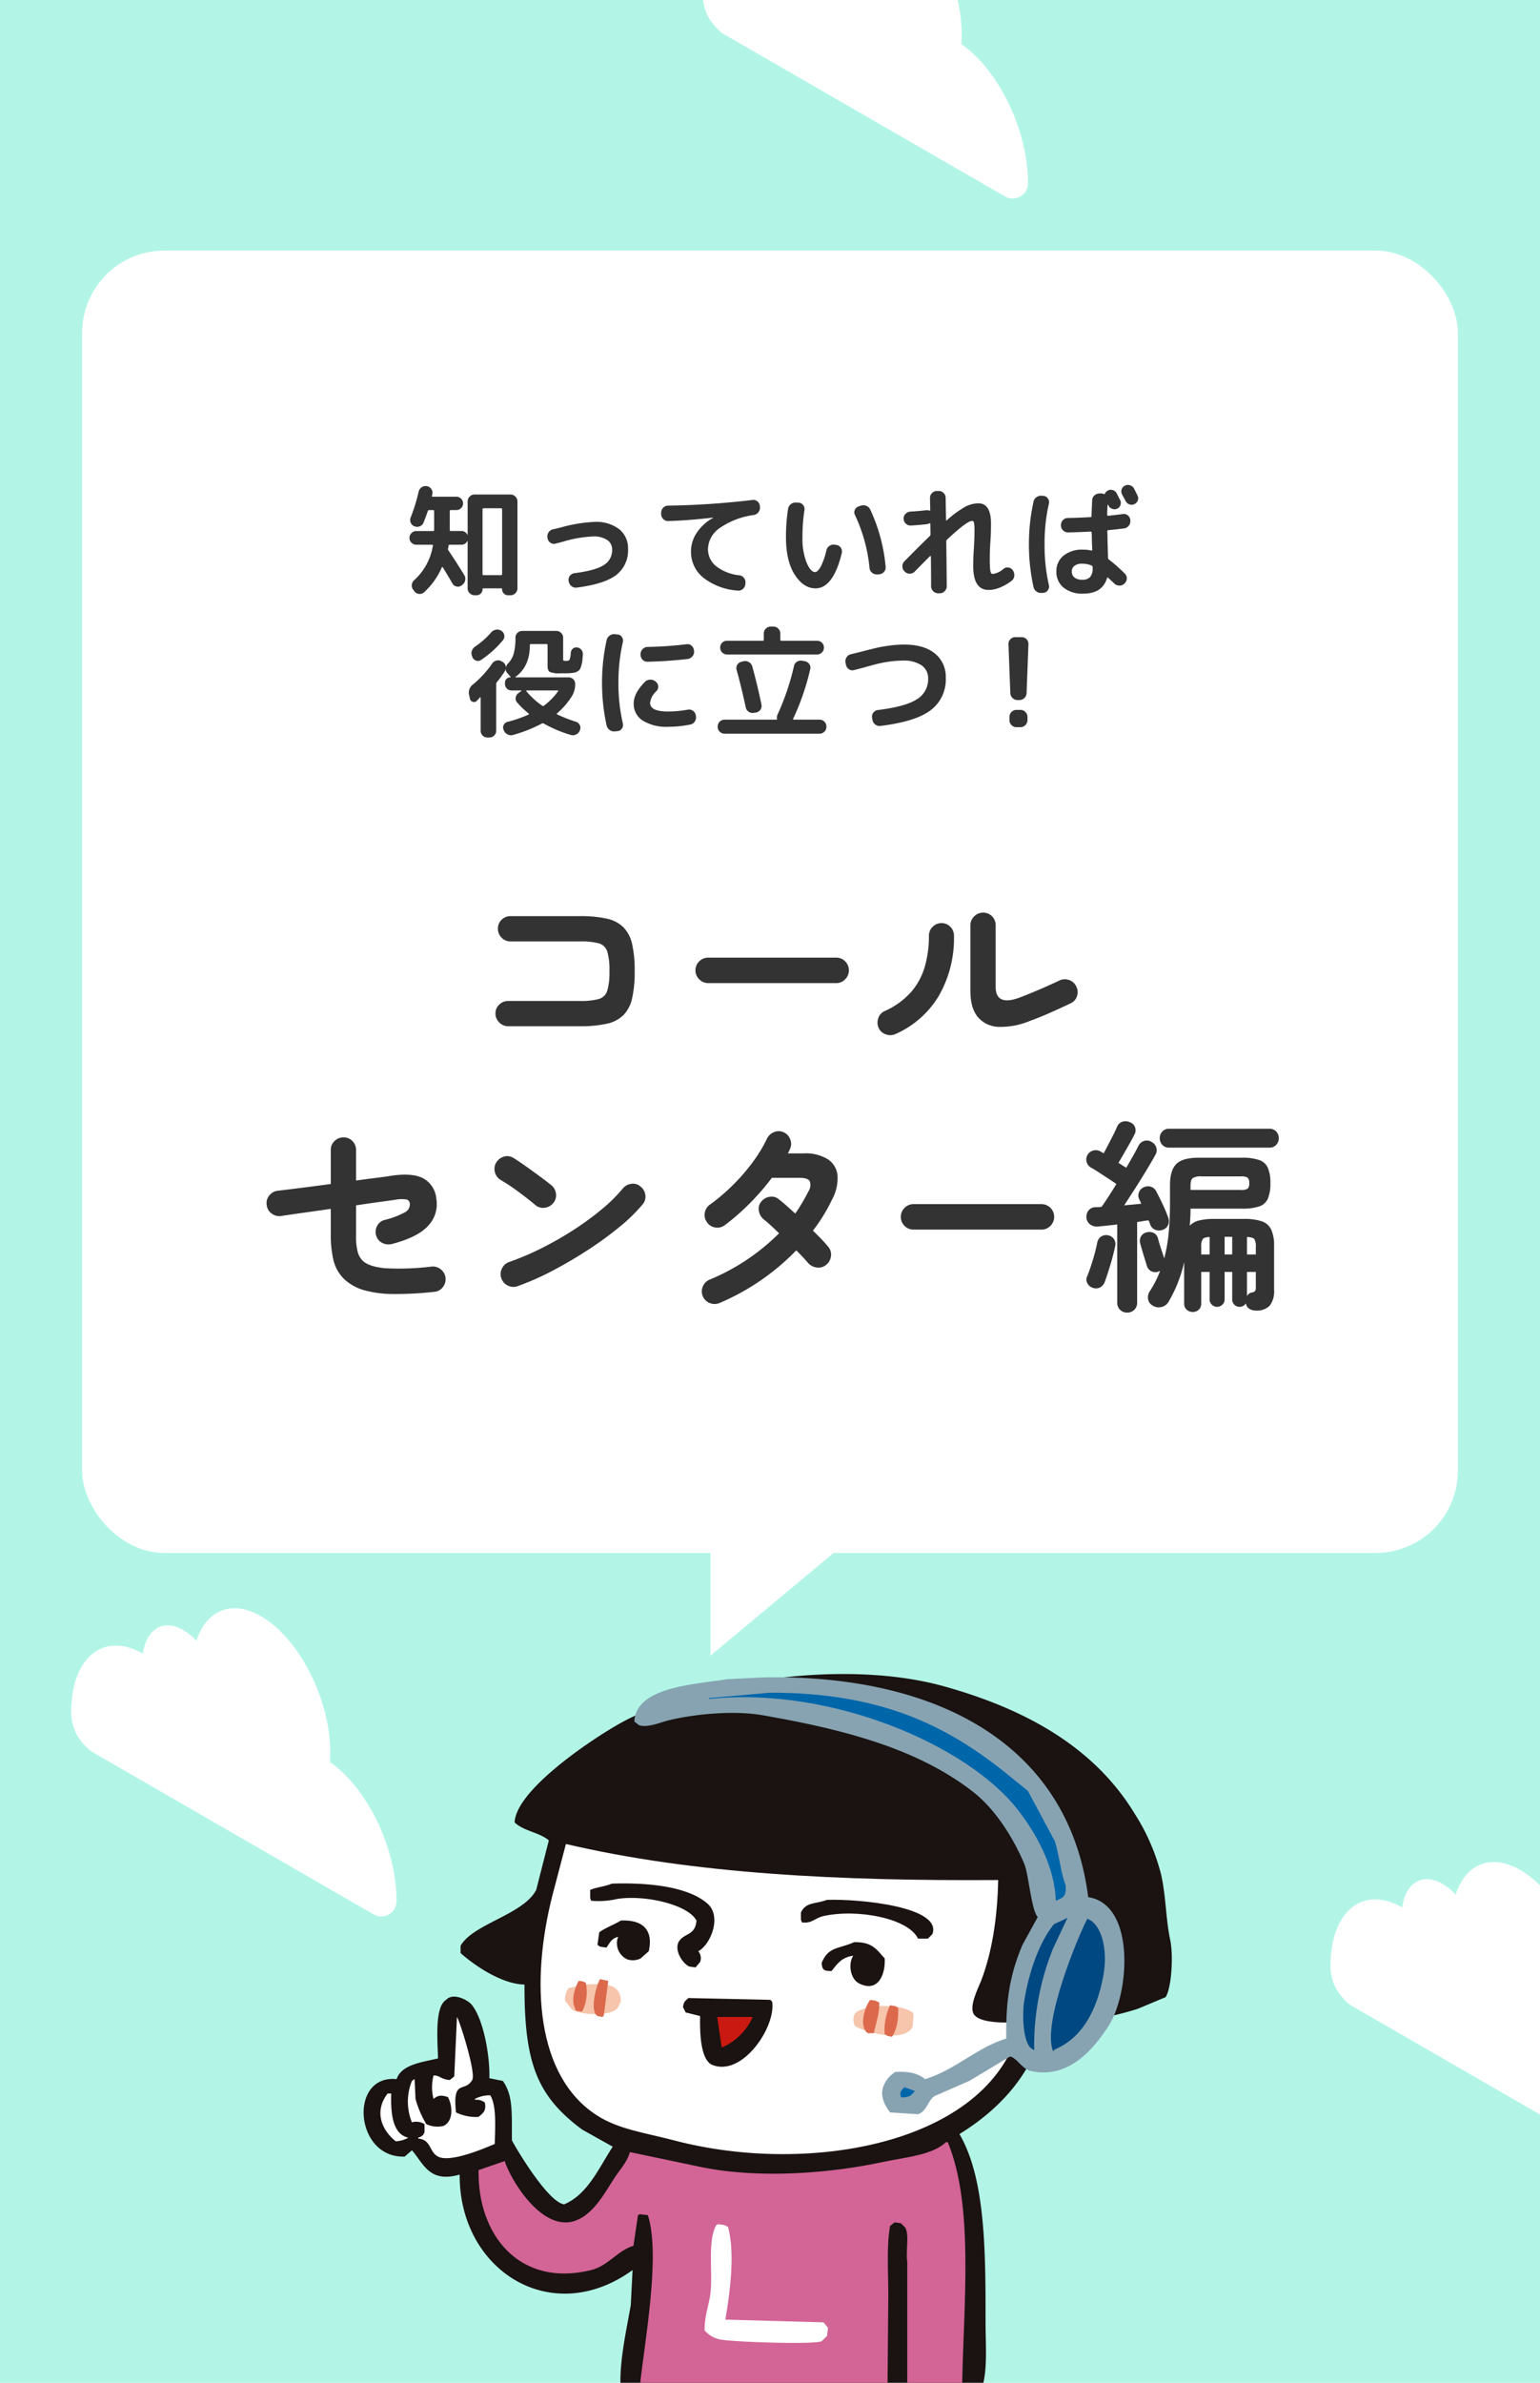 <svg xmlns="http://www.w3.org/2000/svg" xmlns:xlink="http://www.w3.org/1999/xlink" width="375" height="580" viewBox="0 0 375 580">
  <defs>
    <linearGradient id="linear-gradient" x1="0.5" y1="1" x2="0.5" gradientUnits="objectBoundingBox">
      <stop offset="0" stop-color="#62ffdd"/>
      <stop offset="1" stop-color="#00deae"/>
    </linearGradient>
    <clipPath id="clip-path">
      <rect id="長方形_445" data-name="長方形 445" width="375" height="580" transform="translate(1286.617 2284.447)" fill="none" stroke="#707070" stroke-width="1"/>
    </clipPath>
    <clipPath id="clip-path-2">
      <rect id="長方形_464" data-name="長方形 464" width="375" height="179" transform="translate(480 2251.348)" fill="url(#linear-gradient)"/>
    </clipPath>
    <clipPath id="clip-path-3">
      <rect id="長方形_462" data-name="長方形 462" width="196.809" height="183.287" fill="none"/>
    </clipPath>
  </defs>
  <g id="グループ_447" data-name="グループ 447" transform="translate(0)">
    <rect id="長方形_112" data-name="長方形 112" width="375" height="580" fill="#b2f5e7"/>
    <g id="マスクグループ_45" data-name="マスクグループ 45" transform="translate(-1286.617 -2284.447)" clip-path="url(#clip-path)">
      <path id="パス_1837" data-name="パス 1837" d="M1285.692,197.111q.083-1.11.084-2.3c0-12.947-7.547-27.8-16.856-33.183-7.181-4.149-13.308-1.443-15.737,5.95a14.576,14.576,0,0,0-3.2-2.583c-4.9-2.834-8.979-.272-9.824,5.722-9.671-5.453-17.482.974-17.482,14.456a12.765,12.765,0,0,0,1.3,5.179,14.524,14.524,0,0,0,3.484,4.1l68.876,39.746a3.715,3.715,0,0,0,5.583-3.168v-.067c0-12.893-7.143-27.586-16.225-33.852" transform="translate(387.906 2578.008)" fill="#fff"/>
      <path id="パス_1838" data-name="パス 1838" d="M1285.692,197.111q.083-1.11.084-2.3c0-12.947-7.547-27.8-16.856-33.183-7.181-4.149-13.308-1.443-15.737,5.95a14.576,14.576,0,0,0-3.2-2.583c-4.9-2.834-8.979-.272-9.824,5.722-9.671-5.453-17.482.974-17.482,14.456a12.765,12.765,0,0,0,1.3,5.179,14.524,14.524,0,0,0,3.484,4.1l68.876,39.746a3.715,3.715,0,0,0,5.583-3.168v-.067c0-12.893-7.143-27.586-16.225-33.852" transform="translate(235.019 2098.074)" fill="#fff"/>
      <path id="パス_1839" data-name="パス 1839" d="M1285.692,197.111q.083-1.11.084-2.3c0-12.947-7.547-27.8-16.856-33.183-7.181-4.149-13.308-1.443-15.737,5.95a14.576,14.576,0,0,0-3.2-2.583c-4.9-2.834-8.979-.272-9.824,5.722-9.671-5.453-17.482.974-17.482,14.456a12.765,12.765,0,0,0,1.3,5.179,14.524,14.524,0,0,0,3.484,4.1l68.876,39.746a3.715,3.715,0,0,0,5.583-3.168v-.067c0-12.893-7.143-27.586-16.225-33.852" transform="translate(81.262 2516.237)" fill="#fff"/>
    </g>
    <g id="グループ_167" data-name="グループ 167" transform="translate(-772 -64)">
      <rect id="長方形_132" data-name="長方形 132" width="335" height="317" rx="20" transform="translate(792 125)" fill="#fff"/>
      <g id="グループ_168" data-name="グループ 168" transform="translate(0 -11)">
        <path id="パス_3812" data-name="パス 3812" d="M-64.25-5.2a2.977,2.977,0,0,1-2.175-.925A2.977,2.977,0,0,1-67.35-8.3a2.872,2.872,0,0,1,.925-2.175,3.062,3.062,0,0,1,2.175-.875H-46.8a16.733,16.733,0,0,0,4.6-.475,3.016,3.016,0,0,0,2.075-2.025A15.889,15.889,0,0,0-39.6-18.6a15.853,15.853,0,0,0-.525-4.775,3.01,3.01,0,0,0-2.05-2,16.447,16.447,0,0,0-4.575-.475H-63.7a2.934,2.934,0,0,1-2.15-.9,2.993,2.993,0,0,1-.9-2.2,2.911,2.911,0,0,1,.9-2.175A2.977,2.977,0,0,1-63.7-32h16.95a29.192,29.192,0,0,1,6.475.6A8.264,8.264,0,0,1-36.2-29.3a8.44,8.44,0,0,1,2.125,4.1,28.938,28.938,0,0,1,.625,6.6,28.938,28.938,0,0,1-.625,6.6A8.44,8.44,0,0,1-36.2-7.9a8.279,8.279,0,0,1-4.1,2.1,29.54,29.54,0,0,1-6.5.6Zm48.7-10.5a2.977,2.977,0,0,1-2.175-.925A2.977,2.977,0,0,1-18.65-18.8a2.952,2.952,0,0,1,.925-2.2,3.017,3.017,0,0,1,2.175-.9H15.6a2.993,2.993,0,0,1,2.2.9,2.993,2.993,0,0,1,.9,2.2,3.017,3.017,0,0,1-.9,2.175,2.952,2.952,0,0,1-2.2.925ZM62.8-6.5a18.625,18.625,0,0,1-7.6,1.45,6.85,6.85,0,0,1-5.075-2.375Q48.3-9.6,48.3-13.85v-15.9a2.952,2.952,0,0,1,.925-2.2,3.017,3.017,0,0,1,2.175-.9,2.911,2.911,0,0,1,2.175.9,3.037,3.037,0,0,1,.875,2.2V-14.8q0,4.75,5.75,2.65,2.25-.85,4.925-2T69.9-16.3a3.114,3.114,0,0,1,2.35-.175,2.964,2.964,0,0,1,1.8,1.525,2.952,2.952,0,0,1,.225,2.35,2.8,2.8,0,0,1-1.525,1.8q-2.3,1.1-4.95,2.275T62.8-6.5ZM30.05-3.3a3.1,3.1,0,0,1-2.35.075A2.968,2.968,0,0,1,25.95-4.8a3.161,3.161,0,0,1-.075-2.375A2.791,2.791,0,0,1,27.45-8.9a18.88,18.88,0,0,0,6.4-4.625,16.273,16.273,0,0,0,3.35-6.2,26.923,26.923,0,0,0,1-7.475,2.993,2.993,0,0,1,.9-2.2,2.934,2.934,0,0,1,2.15-.9,2.911,2.911,0,0,1,2.175.9,3.037,3.037,0,0,1,.875,2.2,28.15,28.15,0,0,1-3.75,14.7A23.2,23.2,0,0,1,30.05-3.3ZM-82.3,59.45a85.147,85.147,0,0,1-10,.525,26.68,26.68,0,0,1-6.95-.9,11.852,11.852,0,0,1-4.6-2.425,9.453,9.453,0,0,1-2.925-4.8,26.071,26.071,0,0,1-.675-6.2v-6.4q-3.45.5-6.675.95t-5.475.8a3.044,3.044,0,0,1-2.275-.625,2.878,2.878,0,0,1-1.175-2.025,2.886,2.886,0,0,1,.575-2.3,3.094,3.094,0,0,1,2.025-1.2q2.2-.25,5.725-.7t7.275-.95V24.9a2.872,2.872,0,0,1,.925-2.175,3.062,3.062,0,0,1,2.175-.875,2.911,2.911,0,0,1,2.175.9,3.037,3.037,0,0,1,.875,2.2v7.4q2.95-.4,5.15-.675t3.05-.425q5.35-.85,8.075.525A6.235,6.235,0,0,1-81.75,36.8a7.674,7.674,0,0,1-1.975,6.55q-2.525,2.8-8.825,4.45a3.35,3.35,0,0,1-2.35-.25,2.907,2.907,0,0,1-1.5-1.8,3.056,3.056,0,0,1,.225-2.325A2.809,2.809,0,0,1-94.35,41.95a20.169,20.169,0,0,0,4.925-1.85A2.123,2.123,0,0,0-88.2,38.15a1.146,1.146,0,0,0-.75-1.175,7.87,7.87,0,0,0-2.85.075q-1.05.15-3.625.5t-5.875.85v7.25a15.572,15.572,0,0,0,.4,4.075,4.847,4.847,0,0,0,1.3,2.225q1.55,1.4,5.4,1.75a64.2,64.2,0,0,0,11.3-.4,3.083,3.083,0,0,1,2.275.7A3.066,3.066,0,0,1-79.5,56.1a3.09,3.09,0,0,1-.7,2.25A2.859,2.859,0,0,1-82.3,59.45Zm20.4-1.4a2.95,2.95,0,0,1-2.375-.1A3.051,3.051,0,0,1-65.9,56.2a2.95,2.95,0,0,1,.1-2.375A3.051,3.051,0,0,1-64.05,52.2a67.894,67.894,0,0,0,8.075-3.45,81.015,81.015,0,0,0,7.8-4.475,70.426,70.426,0,0,0,6.8-5A37.4,37.4,0,0,0-36.35,34.3a3.192,3.192,0,0,1,2.125-1.15,2.719,2.719,0,0,1,2.225.7,3.012,3.012,0,0,1,1.15,2.075,2.862,2.862,0,0,1-.7,2.275A40.669,40.669,0,0,1-37,43.525,83.22,83.22,0,0,1-44.6,49.1q-4.2,2.75-8.65,5.1A66.437,66.437,0,0,1-61.9,58.05Zm4.3-19.7q-1.9-1.6-4.25-3.325A47.775,47.775,0,0,0-66.1,32.2a3.083,3.083,0,0,1-1.4-1.925,3,3,0,0,1,.35-2.325,3.183,3.183,0,0,1,1.925-1.425A2.816,2.816,0,0,1-62.9,26.9q1.35.85,3.075,2.075t3.35,2.425q1.625,1.2,2.675,2.05a3.106,3.106,0,0,1,1.175,2.075A2.874,2.874,0,0,1-53.25,37.8a3.106,3.106,0,0,1-2.075,1.175A2.874,2.874,0,0,1-57.6,38.35Zm44.85,23.8a3.091,3.091,0,0,1-2.375.05,3.046,3.046,0,0,1-1.725-1.65,2.953,2.953,0,0,1-.025-2.35,2.967,2.967,0,0,1,1.625-1.7A52.01,52.01,0,0,0,1.7,45.2q-1.1-1.1-2.1-2t-1.7-1.45a3.363,3.363,0,0,1-1.125-2.1,2.692,2.692,0,0,1,.625-2.2A3.192,3.192,0,0,1-.475,36.3,2.719,2.719,0,0,1,1.75,37q.85.65,1.825,1.525T5.65,40.4q.9-1.3,1.7-2.65T8.85,35a2.744,2.744,0,0,0,.325-2.475Q8.7,31.7,6.75,31.7H-.05a57.45,57.45,0,0,1-5.6,6.425,52.815,52.815,0,0,1-5.9,5.125,2.964,2.964,0,0,1-2.325.525A2.875,2.875,0,0,1-15.85,42.5a2.921,2.921,0,0,1-.525-2.3,3.037,3.037,0,0,1,1.275-2,47.571,47.571,0,0,0,5.575-4.75A47.18,47.18,0,0,0-4.7,27.875,34.719,34.719,0,0,0-1.25,22.2,3.168,3.168,0,0,1,.475,20.575,2.894,2.894,0,0,1,2.8,20.6a2.964,2.964,0,0,1,1.625,1.725A2.877,2.877,0,0,1,4.35,24.7q-.1.25-.225.525a5.208,5.208,0,0,1-.275.525H7.7a10.269,10.269,0,0,1,5.925,1.45,5.309,5.309,0,0,1,2.325,4.025,10.971,10.971,0,0,1-1.4,5.875,40.478,40.478,0,0,1-4.6,7.45q1.15,1.1,2.1,2.1t1.6,1.8a2.9,2.9,0,0,1,.7,2.3,3.141,3.141,0,0,1-1.2,2.15,2.874,2.874,0,0,1-2.275.625A3.381,3.381,0,0,1,8.75,52.4q-.5-.6-1.25-1.4T5.9,49.35A57.042,57.042,0,0,1-12.75,62.15ZM34.45,44.3A3.094,3.094,0,0,1,32.275,39a3.017,3.017,0,0,1,2.175-.9H65.6a3.094,3.094,0,0,1,2.2,5.275,2.952,2.952,0,0,1-2.2.925Zm68,20.05a2.16,2.16,0,0,1-1.475-.55,1.9,1.9,0,0,1-.625-1.5V52.2a32.908,32.908,0,0,1-3.85,9.75,2.634,2.634,0,0,1-1.725,1.2A2.661,2.661,0,0,1,92.7,62.8a2.168,2.168,0,0,1-1.125-1.55,2.658,2.658,0,0,1,.375-1.9,25.292,25.292,0,0,0,2.55-5,2.743,2.743,0,0,1-.35.15,2.186,2.186,0,0,1-1.775-.05,2.15,2.15,0,0,1-1.125-1.4q-.35-1.15-.825-2.7t-.775-2.7a2.163,2.163,0,0,1,.225-1.75,2.123,2.123,0,0,1,1.425-.95,2.44,2.44,0,0,1,1.7.2,2.047,2.047,0,0,1,1,1.4q.25.95.7,2.325t.8,2.425a39.309,39.309,0,0,0,1.075-6.15q.325-3.3.325-7.25V33.5q0-3.6,1.525-5.15T103.9,26.8h10.45a12.527,12.527,0,0,1,4.3.575,3.586,3.586,0,0,1,2.1,1.925,9.3,9.3,0,0,1,.6,3.7,9.493,9.493,0,0,1-.6,3.725,3.487,3.487,0,0,1-2.1,1.925,13.056,13.056,0,0,1-4.3.55H101.9q0,1.05-.05,2.1t-.15,2.05a4.692,4.692,0,0,1,2.3-1.275,14.887,14.887,0,0,1,3.65-.375h7.2a13.447,13.447,0,0,1,4.4.575,3.907,3.907,0,0,1,2.3,2.025,9.36,9.36,0,0,1,.7,4V58.95a5.778,5.778,0,0,1-1.05,3.85,4.372,4.372,0,0,1-3.45,1.2,2.773,2.773,0,0,1-1.575-.45,1.726,1.726,0,0,1-.775-1.3,1.823,1.823,0,0,1-1.55.85,1.736,1.736,0,0,1-1.275-.525,1.679,1.679,0,0,1-.525-1.225V54.6H110.2v6.75a1.643,1.643,0,0,1-.55,1.225,1.82,1.82,0,0,1-1.3.525,1.762,1.762,0,0,1-1.25-.525,1.643,1.643,0,0,1-.55-1.225V54.6H104.5v7.7a1.934,1.934,0,0,1-.6,1.5A2.07,2.07,0,0,1,102.45,64.35Zm-16,.15a2.352,2.352,0,0,1-2.4-2.45v-19q-1.25.15-2.45.275t-2.2.225a2.741,2.741,0,0,1-1.925-.5,2.247,2.247,0,0,1-.925-1.7,2.481,2.481,0,0,1,.525-1.725,2.144,2.144,0,0,1,1.675-.775q.35,0,.725-.025t.775-.075q.75-1.05,1.7-2.525t1.9-3.025q-.85-.6-2.05-1.375t-2.3-1.5Q78.4,29.6,77.65,29.2a2.255,2.255,0,0,1-.85-3.05,2.3,2.3,0,0,1,1.425-1.1A2.227,2.227,0,0,1,80,25.3a7.337,7.337,0,0,1,.75.45q.5-.95,1.15-2.2t1.25-2.425q.6-1.175.85-1.825a2.163,2.163,0,0,1,1.35-1.275,2.5,2.5,0,0,1,1.85.175,1.946,1.946,0,0,1,1.2,1.225,2.094,2.094,0,0,1-.15,1.725q-.4.8-1.1,2.05T85.7,25.75q-.75,1.3-1.35,2.3l1.025.65.875.55q.9-1.55,1.675-2.925T89.2,23.95a2.3,2.3,0,0,1,1.3-1.2,2.169,2.169,0,0,1,1.9.2,2.3,2.3,0,0,1,1.15,1.325A2.094,2.094,0,0,1,93.4,26q-.9,1.65-2.2,3.8t-2.725,4.375Q87.05,36.4,85.75,38.4q1.1-.1,2.15-.2t2-.2q-.1-.25-.225-.525T89.45,37a2.174,2.174,0,0,1,1.05-3,2.522,2.522,0,0,1,1.8-.125A2.175,2.175,0,0,1,93.6,35.1q.8,1.5,1.55,3.1t1.25,3a2.489,2.489,0,0,1,.1,1.825A2.1,2.1,0,0,1,95.25,44.3a2.462,2.462,0,0,1-1.85.075A2.18,2.18,0,0,1,92.1,43.1a1.99,1.99,0,0,0-.175-.5,4.2,4.2,0,0,1-.225-.55q-.65.05-1.35.175t-1.45.225v19.6a2.354,2.354,0,0,1-.7,1.775A2.421,2.421,0,0,1,86.45,64.5ZM96.7,24.35a2.173,2.173,0,0,1-1.675-.675,2.425,2.425,0,0,1,0-3.25A2.173,2.173,0,0,1,96.7,19.75h24.4a2.173,2.173,0,0,1,1.675.675,2.425,2.425,0,0,1,0,3.25,2.173,2.173,0,0,1-1.675.675ZM78.05,58.45a2.243,2.243,0,0,1-1.275-1.1,1.754,1.754,0,0,1-.075-1.6q.7-1.7,1.425-4.1A41.835,41.835,0,0,0,79.2,47.4a2.229,2.229,0,0,1,1-1.45,2.278,2.278,0,0,1,1.7-.25,2.233,2.233,0,0,1,1.35.9,2.1,2.1,0,0,1,.3,1.7q-.4,2-1.125,4.425T81.05,56.95a2.58,2.58,0,0,1-1.125,1.4A2.251,2.251,0,0,1,78.05,58.45Zm23.85-23.8h12.3a2.708,2.708,0,0,0,1.625-.325A1.746,1.746,0,0,0,116.2,33a1.746,1.746,0,0,0-.375-1.325,2.708,2.708,0,0,0-1.625-.325h-9.6a3.761,3.761,0,0,0-2.175.425q-.525.425-.525,1.925ZM115.65,60.5a1.652,1.652,0,0,1,1.2-.9,1.353,1.353,0,0,0,.8-.375,1.736,1.736,0,0,0,.15-.875V54.6h-2.15Zm0-10.15h2.15V48.6a3.7,3.7,0,0,0-.35-1.975q-.35-.475-1.8-.525Zm-11.15,0h2.05V46.1q-1.35.05-1.7.55a3.715,3.715,0,0,0-.35,1.95Zm5.7,0h1.85v-4.3H110.2Z" transform="translate(960 330)" fill="#333"/>
        <path id="パス_3813" data-name="パス 3813" d="M-86.61-10.41a1.642,1.642,0,0,1-1.185-.48,1.568,1.568,0,0,1-.5-1.17,1.617,1.617,0,0,1,.5-1.185,1.617,1.617,0,0,1,1.185-.495h4.05q.27,0,.27-.24V-18.6q0-.24-.27-.24h-.93a.33.33,0,0,0-.33.24q-.48,1.38-1.05,2.82a1.533,1.533,0,0,1-.93.9,1.773,1.773,0,0,1-1.32-.03A1.489,1.489,0,0,1-88-15.8a1.614,1.614,0,0,1,.015-1.275,42.411,42.411,0,0,0,1.92-6.21,1.755,1.755,0,0,1,.72-1.095,1.617,1.617,0,0,1,1.26-.285h.03a1.586,1.586,0,0,1,1.08.69,1.6,1.6,0,0,1,.27,1.23.93.93,0,0,0-.06.21,2.077,2.077,0,0,1-.06.24q-.06.21.21.21h5.76a1.557,1.557,0,0,1,1.14.48,1.557,1.557,0,0,1,.48,1.14,1.557,1.557,0,0,1-.48,1.14,1.557,1.557,0,0,1-1.14.48h-1.38a.212.212,0,0,0-.24.24v4.62a.212.212,0,0,0,.24.24h2.55a1.534,1.534,0,0,1,1.47.87q.06.03.09,0v-8.07a1.617,1.617,0,0,1,.495-1.185,1.617,1.617,0,0,1,1.185-.5h8.76a1.617,1.617,0,0,1,1.185.5,1.617,1.617,0,0,1,.5,1.185V.21a1.617,1.617,0,0,1-.5,1.185,1.617,1.617,0,0,1-1.185.5h-.6a1.389,1.389,0,0,1-1.02-.42A1.389,1.389,0,0,1-65.73.45a.212.212,0,0,0-.24-.24h-4.32q-.21,0-.21.24a1.389,1.389,0,0,1-.42,1.02,1.389,1.389,0,0,1-1.02.42h-.51a1.617,1.617,0,0,1-1.185-.5A1.617,1.617,0,0,1-74.13.21V-11.28q-.03-.03-.09,0a1.534,1.534,0,0,1-1.47.87h-2.79a.284.284,0,0,0-.3.24,6.579,6.579,0,0,1-.12.72.45.45,0,0,0,.09.42Q-76.95-6.3-74.94-3a1.714,1.714,0,0,1,.21,1.29,1.7,1.7,0,0,1-.72,1.08l-.18.15a1.423,1.423,0,0,1-1.2.24,1.47,1.47,0,0,1-.99-.72q-.9-1.56-2.34-3.93-.12-.18-.27.03A17.371,17.371,0,0,1-84.78,1.2a1.536,1.536,0,0,1-1.23.36A1.583,1.583,0,0,1-87.12.9l-.27-.36a1.636,1.636,0,0,1-.33-1.23,1.823,1.823,0,0,1,.63-1.14,14.42,14.42,0,0,0,4.5-8.34q.06-.24-.21-.24Zm16.11-8.61V-3.27a.239.239,0,0,0,.27.27H-66a.239.239,0,0,0,.27-.27V-19.02a.239.239,0,0,0-.27-.27h-4.23A.239.239,0,0,0-70.5-19.02Zm15.84,7.08-.03-.18a1.742,1.742,0,0,1,.27-1.29,1.666,1.666,0,0,1,1.08-.75q1.23-.27,2.01-.48a35.613,35.613,0,0,1,8.1-1.32,9.2,9.2,0,0,1,6.015,1.77A5.928,5.928,0,0,1-35.07-9.36a7.519,7.519,0,0,1-2.85,6.3Q-40.77-.84-47.58.03a1.607,1.607,0,0,1-1.245-.345A1.77,1.77,0,0,1-49.5-1.44l-.03-.15a1.543,1.543,0,0,1,.3-1.245,1.6,1.6,0,0,1,1.11-.645q5.13-.66,7.155-1.98A4.2,4.2,0,0,0-38.94-9.18a2.763,2.763,0,0,0-1.2-2.385,5.9,5.9,0,0,0-3.45-.855,29.67,29.67,0,0,0-7.38,1.29q-1.14.3-1.74.45a1.45,1.45,0,0,1-1.23-.195A1.641,1.641,0,0,1-54.66-11.94Zm29.37-4.23a1.541,1.541,0,0,1-1.2-.48,1.642,1.642,0,0,1-.51-1.2v-.36a1.667,1.667,0,0,1,.495-1.2,1.593,1.593,0,0,1,1.185-.51A197.336,197.336,0,0,0-4.77-21.3a1.519,1.519,0,0,1,1.215.345A1.609,1.609,0,0,1-2.97-19.8l.03.21a1.762,1.762,0,0,1-.375,1.26,1.749,1.749,0,0,1-1.125.69,18.8,18.8,0,0,0-8.31,3.18A6.376,6.376,0,0,0-15.6-9.39a5.3,5.3,0,0,0,1.965,4.2A11.021,11.021,0,0,0-7.98-2.97a1.672,1.672,0,0,1,1.125.63A1.663,1.663,0,0,1-6.48-1.11l-.03.33A1.75,1.75,0,0,1-7.14.39,1.581,1.581,0,0,1-8.4.75,15.179,15.179,0,0,1-16.755-2.4,8.058,8.058,0,0,1-19.74-8.79a8.151,8.151,0,0,1,1.395-4.515A11.347,11.347,0,0,1-14.4-16.92q.03,0,.03-.06,0-.03-.06-.03Q-20.16-16.32-25.29-16.17ZM23.73-4.8a38.954,38.954,0,0,0-3.54-12.84,1.4,1.4,0,0,1-.045-1.215,1.494,1.494,0,0,1,.885-.855l.51-.18a1.986,1.986,0,0,1,1.38.015,1.687,1.687,0,0,1,.99.915A41.546,41.546,0,0,1,27.66-5.01a1.559,1.559,0,0,1-.4,1.215A1.687,1.687,0,0,1,26.1-3.21l-.51.03a1.753,1.753,0,0,1-1.26-.435A1.691,1.691,0,0,1,23.73-4.8ZM10.59.21Q7.65.21,5.52-3.12T3.39-12.21a44.6,44.6,0,0,1,.51-6.93A1.747,1.747,0,0,1,4.605-20.3a1.861,1.861,0,0,1,1.3-.375l.6.03a1.49,1.49,0,0,1,1.08.6,1.5,1.5,0,0,1,.3,1.23,41.914,41.914,0,0,0-.48,6.6A15.907,15.907,0,0,0,8.4-6.09q.99,2.34,2.07,2.34.63,0,1.365-1.29a16.335,16.335,0,0,0,1.4-4.02A1.8,1.8,0,0,1,14-10.14a1.7,1.7,0,0,1,1.275-.27l.42.06a1.522,1.522,0,0,1,1.065.7A1.633,1.633,0,0,1,16.98-8.37Q14.88.21,10.59.21ZM32.34-3.84l-.12-.12a1.628,1.628,0,0,1-.48-1.2,1.628,1.628,0,0,1,.48-1.2q3.93-3.99,6.21-6.18a.568.568,0,0,0,.15-.42q0-.42-.015-1.26t-.015-1.29a.13.13,0,0,0-.06-.1.107.107,0,0,0-.12-.015,2.007,2.007,0,0,1-.69.21q-2.04.24-3.87.33a1.625,1.625,0,0,1-1.23-.45,1.682,1.682,0,0,1-.54-1.2,1.541,1.541,0,0,1,.48-1.2,1.756,1.756,0,0,1,1.2-.54q1.77-.09,3.84-.33a1.89,1.89,0,0,1,.75.09q.21.06.21-.15,0-.48-.03-1.455t-.03-1.485a1.617,1.617,0,0,1,.5-1.185,1.617,1.617,0,0,1,1.185-.5h.42a1.652,1.652,0,0,1,1.215.5,1.652,1.652,0,0,1,.495,1.215q.03,2.61.09,5.34,0,.21.18.09a25.181,25.181,0,0,1,4.515-3.315,7.065,7.065,0,0,1,3.195-.825q3.06,0,3.06,4.95,0,2.43-.15,4.44-.15,2.04-.15,4.2a23.051,23.051,0,0,0,.09,2.4,2.834,2.834,0,0,0,.225.99.51.51,0,0,0,.465.21,4.862,4.862,0,0,0,2.55-1.23,1.545,1.545,0,0,1,1.2-.33,1.494,1.494,0,0,1,1.05.63,1.948,1.948,0,0,1,.39,1.365,1.641,1.641,0,0,1-.63,1.215A11.533,11.533,0,0,1,55.56-.015,7.454,7.454,0,0,1,52.74.6q-3.75,0-3.75-5.79,0-2.19.15-4.23.15-2.55.15-4.44a9.129,9.129,0,0,0-.12-1.935.482.482,0,0,0-.48-.405q-1.23,0-6.09,4.56a.611.611,0,0,0-.18.45q.06,3.87.12,10.89a1.667,1.667,0,0,1-.5,1.2,1.593,1.593,0,0,1-1.185.51h-.42A1.642,1.642,0,0,1,39.24.9a1.642,1.642,0,0,1-.51-1.2q0-1.23-.015-3.63T38.67-7.56q0-.06-.075-.09t-.105,0q-1.05,1.02-3.78,3.81a1.694,1.694,0,0,1-1.2.48A1.592,1.592,0,0,1,32.34-3.84Zm55.8-20.25.435.87.405.81a1.487,1.487,0,0,1,.09,1.2,1.555,1.555,0,0,1-.81.9,1.52,1.52,0,0,1-1.215.09,1.668,1.668,0,0,1-.945-.81q-.27-.54-.87-1.62a1.566,1.566,0,0,1-.105-1.215,1.5,1.5,0,0,1,.795-.915,1.619,1.619,0,0,1,1.26-.09A1.573,1.573,0,0,1,88.14-24.09ZM75.54-5.79a3.027,3.027,0,0,0-1.9.51A1.666,1.666,0,0,0,72.99-3.9a1.788,1.788,0,0,0,.66,1.485,2.974,2.974,0,0,0,1.89.525,2.48,2.48,0,0,0,1.92-.66,3.169,3.169,0,0,0,.6-2.16v-.24a.4.4,0,0,0-.27-.39A5.513,5.513,0,0,0,75.54-5.79Zm.21,7.29A7.223,7.223,0,0,1,71,.045,4.855,4.855,0,0,1,69.24-3.9a4.775,4.775,0,0,1,1.74-3.855A7.211,7.211,0,0,1,75.75-9.21,8.326,8.326,0,0,1,77.7-9q.27.06.27-.15-.03-.75-.09-2.19,0-.33-.015-1.005t-.045-1a.239.239,0,0,0-.27-.27q-2.43.15-5.49.21a1.667,1.667,0,0,1-1.2-.495,1.593,1.593,0,0,1-.51-1.185v-.12a1.652,1.652,0,0,1,.5-1.215,1.652,1.652,0,0,1,1.215-.495q3.03-.06,5.46-.21a.239.239,0,0,0,.27-.27q.03-1.2.15-3.81a1.658,1.658,0,0,1,.555-1.2,1.783,1.783,0,0,1,1.245-.48h.42a1.336,1.336,0,0,1,.6.12.2.2,0,0,0,.3-.09,1.549,1.549,0,0,1,.72-.75,1.52,1.52,0,0,1,1.215-.09,1.668,1.668,0,0,1,.945.81q.12.27.39.795t.42.8a1.475,1.475,0,0,1,.09,1.2,1.46,1.46,0,0,1-.78.9,1.556,1.556,0,0,1-1.2.06,1.571,1.571,0,0,1-.93-.78l-.06-.12-.06-.12a.1.1,0,0,0-.075-.03q-.045,0-.045.06,0,.03-.045.975T81.6-17.73q0,.27.24.27,1.35-.12,3.63-.42a1.473,1.473,0,0,1,1.185.345,1.583,1.583,0,0,1,.585,1.125v.12a1.725,1.725,0,0,1-.39,1.275,1.727,1.727,0,0,1-1.17.645q-2.52.3-3.81.42-.24,0-.24.27.03.42.045,1.245t.015,1.245q.06,1.32.12,3.96a.5.5,0,0,0,.24.45,39.3,39.3,0,0,1,3.87,3.42,1.62,1.62,0,0,1,.465,1.185A1.581,1.581,0,0,1,85.86-1.02l-.06.09a1.7,1.7,0,0,1-1.245.465A1.747,1.747,0,0,1,83.31-.99q-.72-.69-1.47-1.38a.162.162,0,0,0-.15-.045.144.144,0,0,0-.12.105Q80.46,1.5,75.75,1.5ZM65.73,1.32A1.832,1.832,0,0,1,64.41.99a1.789,1.789,0,0,1-.75-1.14A47.441,47.441,0,0,1,62.55-10.5a47.441,47.441,0,0,1,1.11-10.35,1.789,1.789,0,0,1,.75-1.14,1.832,1.832,0,0,1,1.32-.33l.42.03a1.42,1.42,0,0,1,1.035.66,1.534,1.534,0,0,1,.225,1.23,43.084,43.084,0,0,0-1.05,9.9A43.084,43.084,0,0,0,67.41-.6,1.534,1.534,0,0,1,67.185.63a1.42,1.42,0,0,1-1.035.66ZM-72.93,17.02l-.09-.24a1.783,1.783,0,0,1-.09-1.32,2.055,2.055,0,0,1,.81-1.08,19.7,19.7,0,0,0,3.93-3.48,2.041,2.041,0,0,1,1.155-.63,1.715,1.715,0,0,1,1.275.27l.06.03a1.526,1.526,0,0,1,.675,1.065,1.436,1.436,0,0,1-.315,1.185,24.832,24.832,0,0,1-5.31,4.8,1.288,1.288,0,0,1-1.185.2A1.4,1.4,0,0,1-72.93,17.02Zm21.36,3.87a6,6,0,0,1-2.55-.33q-.54-.33-.54-1.44V14.05q0-.27-.24-.27h-3.81a.239.239,0,0,0-.27.27v.12q-.03,5.04-3.45,7.56a.073.073,0,0,0-.045.09.071.071,0,0,0,.075.06h12.87a1.532,1.532,0,0,1,1.125.465,1.532,1.532,0,0,1,.465,1.125,5.522,5.522,0,0,1-.81,3,18.112,18.112,0,0,1-3.57,4.14q-.18.18-.03.27a35.366,35.366,0,0,0,4.59,1.8,1.561,1.561,0,0,1,.93.795,1.434,1.434,0,0,1,.06,1.215l-.03.09a1.81,1.81,0,0,1-.915,1.005,1.768,1.768,0,0,1-1.335.1,32.043,32.043,0,0,1-6.54-2.76.421.421,0,0,0-.48,0,35.054,35.054,0,0,1-6.96,2.76,1.768,1.768,0,0,1-1.335-.1,1.951,1.951,0,0,1-.945-.975l-.06-.18a1.274,1.274,0,0,1,.03-1.17,1.35,1.35,0,0,1,.93-.75,31.087,31.087,0,0,0,5.1-1.77q.21-.09.03-.27A21.956,21.956,0,0,1-62.07,28a1.429,1.429,0,0,1-.36-1.185,1.574,1.574,0,0,1,.66-1.095l.69-.51a.059.059,0,0,0,.03-.09.1.1,0,0,0-.09-.06h-2.31a1.532,1.532,0,0,1-1.125-.465,1.532,1.532,0,0,1-.465-1.125v-.3a1.245,1.245,0,0,1,.375-.915,1.245,1.245,0,0,1,.915-.375.1.1,0,0,0,.09-.06.059.059,0,0,0-.03-.09l-.81-.93a1.465,1.465,0,0,1-.36-1.11,2.007,2.007,0,0,1-.21.69,27.921,27.921,0,0,1-1.98,2.73.656.656,0,0,0-.12.42V34.87a1.568,1.568,0,0,1-.5,1.17,1.642,1.642,0,0,1-1.185.48h-.45a1.592,1.592,0,0,1-1.17-.48,1.592,1.592,0,0,1-.48-1.17V26.8q0-.06-.075-.075a.086.086,0,0,0-.1.045q-.54.6-.78.84a.927.927,0,0,1-.96.225.975.975,0,0,1-.69-.735l-.18-.84a2.425,2.425,0,0,1,.9-2.64,24.739,24.739,0,0,0,4.68-5.1,1.749,1.749,0,0,1,1.05-.735,1.605,1.605,0,0,1,1.26.2l.18.09a1.589,1.589,0,0,1,.84,1.59,1.809,1.809,0,0,1,.54-1.17,5.673,5.673,0,0,0,1.4-2.46,14.52,14.52,0,0,0,.405-3.81,1.592,1.592,0,0,1,.48-1.17,1.592,1.592,0,0,1,1.17-.48h8.28a1.642,1.642,0,0,1,1.185.48,1.568,1.568,0,0,1,.5,1.17v5.16q0,.36.1.42a2.031,2.031,0,0,0,.675.06q.63,0,.795-.285a5.775,5.775,0,0,0,.285-1.695,1.456,1.456,0,0,1,.51-.99,1.249,1.249,0,0,1,1.05-.3,1.549,1.549,0,0,1,1.02.57,1.583,1.583,0,0,1,.36,1.11q-.06.93-.12,1.515a5.9,5.9,0,0,1-.225,1.125q-.165.54-.285.84a1.273,1.273,0,0,1-.5.555,2.762,2.762,0,0,1-.645.345,5.287,5.287,0,0,1-.96.165,11.2,11.2,0,0,1-1.185.075Zm-8.16,4.17q-.06,0-.09.075a.159.159,0,0,0,0,.135,19.646,19.646,0,0,0,3.81,3.48.351.351,0,0,0,.45.03,15.911,15.911,0,0,0,3.45-3.51q.15-.21-.09-.21Zm34.44,8.85a10.944,10.944,0,0,1-6.18-1.5,4.787,4.787,0,0,1-2.22-4.2q0-2.49,2.76-5.25a1.765,1.765,0,0,1,1.26-.525,1.925,1.925,0,0,1,1.32.465l.09.09a1.44,1.44,0,0,1,.54,1.095,1.475,1.475,0,0,1-.45,1.155,4.527,4.527,0,0,0-1.53,2.85q0,2.1,4.41,2.1a29.17,29.17,0,0,0,4.8-.45,1.573,1.573,0,0,1,1.245.285,1.64,1.64,0,0,1,.675,1.065l.03.24a1.761,1.761,0,0,1-.285,1.32,1.626,1.626,0,0,1-1.125.72A27.484,27.484,0,0,1-25.29,33.91Zm4.5-20.1a1.449,1.449,0,0,1,1.185.36,1.634,1.634,0,0,1,.585,1.14l.03.18a1.7,1.7,0,0,1-.405,1.275,1.782,1.782,0,0,1-1.185.645q-4.95.57-9.75.66a1.5,1.5,0,0,1-1.185-.48,1.667,1.667,0,0,1-.5-1.2v-.18a1.667,1.667,0,0,1,.5-1.2,1.7,1.7,0,0,1,1.185-.54A92.343,92.343,0,0,0-20.79,13.81ZM-38.22,35.02a1.832,1.832,0,0,1-1.32-.33,1.789,1.789,0,0,1-.75-1.14A47.441,47.441,0,0,1-41.4,23.2a47.441,47.441,0,0,1,1.11-10.35,1.789,1.789,0,0,1,.75-1.14,1.832,1.832,0,0,1,1.32-.33l.63.06a1.33,1.33,0,0,1,1.035.63,1.534,1.534,0,0,1,.225,1.23,43.162,43.162,0,0,0-1.08,9.9,43.162,43.162,0,0,0,1.08,9.9,1.534,1.534,0,0,1-.225,1.23,1.33,1.33,0,0,1-1.035.63Zm26.67.57a1.642,1.642,0,0,1-1.185-.48,1.568,1.568,0,0,1-.495-1.17v-.12a1.568,1.568,0,0,1,.495-1.17,1.642,1.642,0,0,1,1.185-.48H1.02q.24,0,.18-.21a1.687,1.687,0,0,1,.12-.99A60.261,60.261,0,0,0,5.34,19.12a1.574,1.574,0,0,1,.735-1.05,1.716,1.716,0,0,1,1.245-.24l.69.12a1.658,1.658,0,0,1,1.065.7A1.493,1.493,0,0,1,9.3,19.87,59.633,59.633,0,0,1,5.13,31.96a.135.135,0,0,0,.015.135.147.147,0,0,0,.135.075h6.27a1.642,1.642,0,0,1,1.185.48,1.568,1.568,0,0,1,.495,1.17v.12a1.568,1.568,0,0,1-.495,1.17,1.642,1.642,0,0,1-1.185.48Zm23.7-22.14a1.592,1.592,0,0,1,.48,1.17,1.642,1.642,0,0,1-.48,1.185,1.568,1.568,0,0,1-1.17.5H-10.98a1.568,1.568,0,0,1-1.17-.5,1.642,1.642,0,0,1-.48-1.185,1.592,1.592,0,0,1,.48-1.17,1.592,1.592,0,0,1,1.17-.48h8.73q.24,0,.24-.27V11.2a1.617,1.617,0,0,1,.495-1.185A1.617,1.617,0,0,1-.33,9.52H.33a1.617,1.617,0,0,1,1.185.495A1.617,1.617,0,0,1,2.01,11.2v1.5q0,.27.24.27h8.73A1.592,1.592,0,0,1,12.15,13.45Zm-19.08,4.5a1.72,1.72,0,0,1,1.305.225,1.707,1.707,0,0,1,.8,1.035q1.2,4.29,2.25,9.3a1.631,1.631,0,0,1-.255,1.23,1.535,1.535,0,0,1-1.065.69l-.54.09a1.661,1.661,0,0,1-1.275-.285,1.609,1.609,0,0,1-.7-1.065q-1.17-5.4-2.22-9.09a1.59,1.59,0,0,1,.15-1.245A1.461,1.461,0,0,1-7.5,18.1ZM18,18.82l-.12-.54a1.743,1.743,0,0,1,.27-1.29,1.666,1.666,0,0,1,1.08-.75q1.98-.48,2.91-.72,2.1-.54,3.3-.825t3.09-.54a27.375,27.375,0,0,1,3.66-.255q4.8,0,7.455,2.16A7.241,7.241,0,0,1,42.3,22a9.309,9.309,0,0,1-3.66,7.86Q34.98,32.65,26.4,33.7a1.655,1.655,0,0,1-1.275-.345,1.77,1.77,0,0,1-.675-1.125l-.09-.54a1.494,1.494,0,0,1,.3-1.215,1.6,1.6,0,0,1,1.11-.645q6.78-.84,9.51-2.625a5.647,5.647,0,0,0,2.73-5,3.788,3.788,0,0,0-1.59-3.255A7.8,7.8,0,0,0,31.8,17.8a22.985,22.985,0,0,0-3.33.255,28.365,28.365,0,0,0-2.85.54q-1.11.285-3.06.825-.48.15-1.44.39t-1.17.3a1.421,1.421,0,0,1-1.23-.21A1.7,1.7,0,0,1,18,18.82ZM59.79,27.4a1.7,1.7,0,0,1-1.23-.495,1.734,1.734,0,0,1-.54-1.215l-.45-11.88a1.586,1.586,0,0,1,.45-1.2,1.546,1.546,0,0,1,1.17-.51h1.62a1.546,1.546,0,0,1,1.17.51,1.586,1.586,0,0,1,.45,1.2l-.45,11.88a1.734,1.734,0,0,1-.54,1.215,1.7,1.7,0,0,1-1.23.495Zm.72,2.4a1.593,1.593,0,0,1,1.185.51,1.667,1.667,0,0,1,.5,1.2v.78a1.667,1.667,0,0,1-.5,1.2A1.593,1.593,0,0,1,60.51,34H59.49a1.593,1.593,0,0,1-1.185-.51,1.667,1.667,0,0,1-.5-1.2v-.78a1.667,1.667,0,0,1,.5-1.2,1.593,1.593,0,0,1,1.185-.51Z" transform="translate(960 218)" fill="#333"/>
      </g>
      <path id="パス_581" data-name="パス 581" d="M30,0V25H0Z" transform="translate(975 467) rotate(180)" fill="#fff"/>
    </g>
    <g id="マスクグループ_49" data-name="マスクグループ 49" transform="translate(-480 -1850.348)" clip-path="url(#clip-path-2)">
      <g id="グループ_437" data-name="グループ 437" transform="translate(568.542 2257.823)">
        <g id="グループ_434" data-name="グループ 434">
          <g id="グループ_433" data-name="グループ 433" clip-path="url(#clip-path-3)">
            <path id="パス_1941" data-name="パス 1941" d="M30.625,98.388l3.289.658C35.8,101.8,36.1,104.6,36.107,109.571v3.947c1.8,3.3,8.98,15.073,12.718,15.569,5.8-2.416,8.561-9.073,11.841-14.034l-7.455-4.166c-10.918-8.131-14.1-16-14.034-35.3-5.564-.083-12.3-4.724-15.568-7.675V66.154c3.042-5.369,15.275-7.566,18.419-13.6L45.1,40.5c-2.289-1.972-6.2-2.267-8.332-4.385.361-8.084,19.453-20.7,26.094-24.339,17-9.306,52.977-15.886,78.5-8.771,20.273,5.651,36.78,15.057,46.486,31.137A50.133,50.133,0,0,1,194.2,48.832c1.194,5.3,1.15,10.955,2.193,15.788.85,3.94.338,11.8-1.1,14.034L188.5,81.5c-6.99,2.209-13.421,3.241-22.8,3.289-2.4,12.509-11.208,21.423-20.612,27.19,6.392,10.908,6.358,28.806,6.359,45.828,0,7.5,1.036,16.515-3.508,19.954-3.916,2.964-13.049,2.946-19.077,3.947-17.064,2.834-55.186,2.195-65.782-4.824-1.677-6.036.943-17.214,1.973-23.243l.439-8.552c-19.86,14.368-42.264-.052-42.1-23.243-7.428,2.121-8.812-2.7-11.622-5.92l-1.754,1.535C-2.246,117.94-3.655,97.426,8.04,98.607c1.2-3.628,6.311-4.107,10.087-5.043-.143-4.555-.848-12.539,1.973-14.253,1.687-1.849,5.207.015,6.14,1.1,2.856,3.312,4.535,12.246,4.385,17.98" transform="translate(0 0)" fill="#1a1311" fill-rule="evenodd"/>
            <path id="パス_1942" data-name="パス 1942" d="M158.588,54.058c-38.574.259-74.21-1.491-105.252-8.771l-3.289,12.5c-5.388,21.17-3.984,43.935,10.744,53.5,5.342,3.47,11.745,4.267,18.858,6.14,33.484,8.818,78.073.565,84.421-28.725-3.776.107-9.951.27-11.4-1.973-1.259-1.947,1.132-6.5,1.754-8.113,2.648-6.871,3.992-15.29,4.166-24.559" transform="translate(-4.073 -3.911)" fill="#fff" fill-rule="evenodd"/>
            <path id="パス_1943" data-name="パス 1943" d="M65.663,55.842c8.913-.3,18.5.714,23.243,4.824,3.674,3.181.739,10.122-2.193,11.622a2.616,2.616,0,0,1,.439,2.631l-1.1,1.316-1.535-.219c-1.466-.632-3.65-3.667-2.631-5.92,1.369-2.378,4.044-1.433,4.385-5.263-2.087-3.942-12.646-6.312-19.3-5.263a20.416,20.416,0,0,1-6.359.439l-.219-.658V57.377c1.5-.677,3.509-.787,5.263-1.535" transform="translate(-5.216 -4.818)" fill="#1a1311" fill-rule="evenodd"/>
            <path id="パス_1944" data-name="パス 1944" d="M122.919,60.165c7.9-.259,28.09,1.672,25.655,8.332l-1.1,1.1h-2.412c-2.38-4.982-14.838-7.3-23.024-5.482-2.093.464-2.816,1.888-5.263,1.535l-.219-.658V63.235c1.229-2.608,3.53-2.005,6.359-3.07" transform="translate(-10.066 -5.194)" fill="#1a1311" fill-rule="evenodd"/>
            <path id="パス_1945" data-name="パス 1945" d="M68.021,65.685c5.253-.264,7.979,2.219,6.8,7.455l-1.973,1.754a4.22,4.22,0,0,1-3.289.219,4.31,4.31,0,0,1-2.193-5.482c-1.741.5-1.942,1.389-2.851,2.631l-1.535-.219-.658-.439.439-3.07c1.594-1.144,3.415-1.752,5.263-2.851" transform="translate(-5.382 -5.671)" fill="#1a1311" fill-rule="evenodd"/>
            <path id="パス_1946" data-name="パス 1946" d="M129.974,71.447c4.435-.113,5.449,1.76,7.455,3.947.229,3.6-1.419,8.418-6.14,6.14-2.047-.912-2.919-4.494-1.535-6.8-2.846.412-3.845,1.941-5.263,3.728-1.827.043-2.317-.269-2.412-1.973,1.636-3.994,3.979-3.314,7.894-5.043" transform="translate(-10.542 -6.169)" fill="#1a1311" fill-rule="evenodd"/>
            <path id="パス_1947" data-name="パス 1947" d="M58.285,82.717c4.73-.237,8.993-.506,8.99,4.166L66.617,88.2c-1.2,2.347-8.978,2.008-11.183.658L53.68,86.664a4.774,4.774,0,0,1,.877-3.07l3.728-.877" transform="translate(-4.636 -7.134)" fill="#f6c5ab" fill-rule="evenodd"/>
            <path id="パス_1948" data-name="パス 1948" d="M89.286,90.712l-3.508-.877L85.12,88.52c.192-1.391.556-1.468,1.316-2.193l19.954.439.439.439c1.012,6.094-7.314,18.5-14.691,15.349-2.745-1.335-2.945-7.752-2.851-11.841" transform="translate(-7.351 -7.455)" fill="#1a1311" fill-rule="evenodd"/>
            <path id="パス_1949" data-name="パス 1949" d="M134.869,88.483c4.075-.117,7.8-.055,10.087,1.535l.219.439-.219,3.07c-1.993,3.955-11.549,1.358-14.034-.219a3.563,3.563,0,0,1-.219-2.631c.825-1.513,2.646-1.407,4.166-2.193" transform="translate(-11.271 -7.638)" fill="#f6c5ab" fill-rule="evenodd"/>
            <path id="パス_1950" data-name="パス 1950" d="M23.751,91.367l-.658,14.472-1.1.877c-2.079-.117-2.521-1.2-3.947-1.1a11.3,11.3,0,0,0,0,5.7c1.071-.922,2.015-.974,3.508-.439,1.2,2.206,1.309,5.933-1.1,7.017a6.369,6.369,0,0,1-4.166-.439,24.782,24.782,0,0,1-2.631-6.14l-.219-4.824-.658.439a13.442,13.442,0,0,0,0,10.087,3.721,3.721,0,0,1,3.07.439v1.973c-.4.864-.6.986-1.535,1.316v.219c3.224.3,2.6,3.208,4.824,4.385,2.96,1.571,11.216-1.977,13.814-3.07.092-4.063.468-9.376-1.1-11.841h-.219a7.612,7.612,0,0,0-3.508.877v.219a3.394,3.394,0,0,1,2.412.658c.4,1.993-.367,2.534-1.535,3.508a11.178,11.178,0,0,1-5.482-1.1c-.9-8.334,2.054-4.675,3.947-7.894.988-1.68-3.1-14.542-3.728-15.349" transform="translate(-1.019 -7.89)" fill="#fff" fill-rule="evenodd"/>
            <path id="パス_1951" data-name="パス 1951" d="M94.24,91.367l1.1,7.455a14.532,14.532,0,0,0,7.455-7.236v-.219Z" transform="translate(-8.138 -7.89)" fill="#c91910" fill-rule="evenodd"/>
            <path id="パス_1952" data-name="パス 1952" d="M6.234,111.767c-3.354,4.322-1.458,8.9,1.973,11.622a6.679,6.679,0,0,0,3.07-.877c-3.828-.836-4.323-5.852-4.166-10.744Z" transform="translate(-0.387 -9.652)" fill="#fff" fill-rule="evenodd"/>
            <path id="パス_1953" data-name="パス 1953" d="M13.6,123.767" transform="translate(-1.174 -10.688)" fill="#1a1311" fill-rule="evenodd"/>
            <path id="パス_1954" data-name="パス 1954" d="M144.443,124.727c-3.294,3.184-10.1,3.694-15.349,4.824-12.582,2.71-29.621,4.138-43.855,1.316l-17.761-3.728c-.71,2.6-2.646,4.518-3.947,6.578-2.294,3.634-4.99,8.5-9.21,10.087-8.072,3.032-15.784-9.7-17.323-14.472l-6.359,2.193c-.294,15.695,9.882,28.63,27.409,24.339,4.145-1.015,6.548-4.842,10.306-5.92l1.1-7.455.439-.219,1.973.219c3.191,9.887-.93,31.492-1.973,41.881l6.359,2.193c12.2,2.97,40.961,3.327,53.941.877q.11-12.717.219-25.436c0-5.574-.464-11.988.439-16.884l1.1-.877,1.535.219,1.1,1.1c.964,2.1.032,5.584.439,8.332V187h.219c4.74-1.232,9.032-2.3,13.156-3.508.361-19.5,2.885-43.336-3.508-58.766Z" transform="translate(-2.645 -10.771)" fill="#d36496" fill-rule="evenodd"/>
            <path id="パス_1955" data-name="パス 1955" d="M94.169,146.567l1.535.219.877.439c1.8,6.558.4,16.483-.658,22.585h.439l23.462.658,1.1,1.316-.219,1.973-1.316,1.316c-2.087.858-21.95.16-24.778-.439a6.873,6.873,0,0,1-3.728-2.193c-.024-3.37.859-5.578,1.316-8.332.861-5.188-.78-13.277,1.535-17.323Z" transform="translate(-7.848 -12.657)" fill="#fff" fill-rule="evenodd"/>
            <path id="パス_1956" data-name="パス 1956" d="M62.893,81.287l1.973.439-1.1,8.552-.439.219-1.1-.219-.439-.439c-1.181-1.833.166-7.153,1.1-8.552" transform="translate(-5.297 -7.02)" fill="#dc694c" fill-rule="evenodd"/>
            <path id="パス_1957" data-name="パス 1957" d="M57.158,81.767a3.3,3.3,0,0,1,1.754.439,10.448,10.448,0,0,1-.877,7.017h-.219L56.5,89l-.219-.658c-1.026-2.007.078-5.008.877-6.578" transform="translate(-4.824 -7.061)" fill="#dc694c" fill-rule="evenodd"/>
            <path id="パス_1958" data-name="パス 1958" d="M134.874,86.807l1.316.219.877.439c.033,3.081-.825,4.923-1.316,7.455h-1.535l-.439-.439c-1.506-2.018-.112-6.25,1.1-7.675" transform="translate(-11.496 -7.496)" fill="#dc694c" fill-rule="evenodd"/>
            <path id="パス_1959" data-name="パス 1959" d="M140.195,88.247l1.316.219.658.439c.084,2.82-.369,5.429-1.535,7.017l-1.1-.219-.658-.439a14.087,14.087,0,0,1,1.316-7.017" transform="translate(-11.992 -7.621)" fill="#dc694c" fill-rule="evenodd"/>
          </g>
        </g>
        <g id="グループ_436" data-name="グループ 436">
          <g id="グループ_435" data-name="グループ 435" clip-path="url(#clip-path-3)">
            <path id="パス_1960" data-name="パス 1960" d="M103.955.885c42.311-.661,74,16.541,78.72,53.5,11.63,1.786,10.085,23.671,4.824,31.576-3.149,4.732-9.216,12.887-18.858,10.744-2.025-.45-3.545-3.418-5.043-3.508l-9.867,5.92-8.552,3.728c-1.541,1.125-1.868,3.719-3.947,4.385l-6.8-.439c-.987-1.289-2.713-3.914-1.535-6.578a6.849,6.849,0,0,1,2.851-3.289c3.645-.126,5.336.352,7.236,1.754,7.376-2.269,12.527-7.642,19.735-9.867-.159-10.072,1.169-16.23,3.947-22.8l3.728-6.8c-1.548-1.511-2.214-10.394-3.289-12.937-2.786-6.589-7.176-13.4-12.5-17.542-13.392-10.409-30.938-15.092-51.31-18.638C96.112,8.844,86.183,9.9,80.273,11.41c-1.848.472-4.995,1.837-7.017,1.1l-1.1-.877c.395-8.524,14.836-9,22.585-10.306l9.21-.439" transform="translate(-6.232 -0.075)" fill="#87a3b2" fill-rule="evenodd"/>
            <path id="パス_1961" data-name="パス 1961" d="M106.991,4.967,92.08,6.283V6.5C122,3.375,154.926,17.843,167.072,33.253c4.195,5.322,9.149,13.591,9.429,22.366,1.792-.767,2.576-.879,2.412-3.728-1.24-3.2-1.476-7.017-2.631-10.744L169.7,28.868l-5.7-4.6c-14.533-11.606-30.524-19.291-57.011-19.3" transform="translate(-7.952 -0.429)" fill="#06a" fill-rule="evenodd"/>
            <path id="パス_1962" data-name="パス 1962" d="M186.581,64.967,183.292,66.5c-3.7,4.535-6.116,11.817-7.236,18.638-.592,3.608-.236,10.307,1.754,11.622l.658.439a63.3,63.3,0,0,1,4.6-24.778l3.508-7.455" transform="translate(-15.181 -5.61)" fill="#004881" fill-rule="evenodd"/>
            <path id="パス_1963" data-name="パス 1963" d="M192.042,65.207C189.83,69.4,180.933,90.694,183.71,97.44l.439-.439c6.814-2.849,10.362-9.827,11.841-18.2,1.024-5.8-.305-12.252-3.947-13.6" transform="translate(-15.819 -5.631)" fill="#004881" fill-rule="evenodd"/>
            <path id="パス_1964" data-name="パス 1964" d="M144.066,110.087c-.783.745-1.223,1.081-.877,2.412a3.5,3.5,0,0,0,2.412-.439l.877-.877v-.219l-2.412-.877" transform="translate(-12.355 -9.507)" fill="#06a" fill-rule="evenodd"/>
          </g>
        </g>
      </g>
    </g>
  </g>
</svg>
